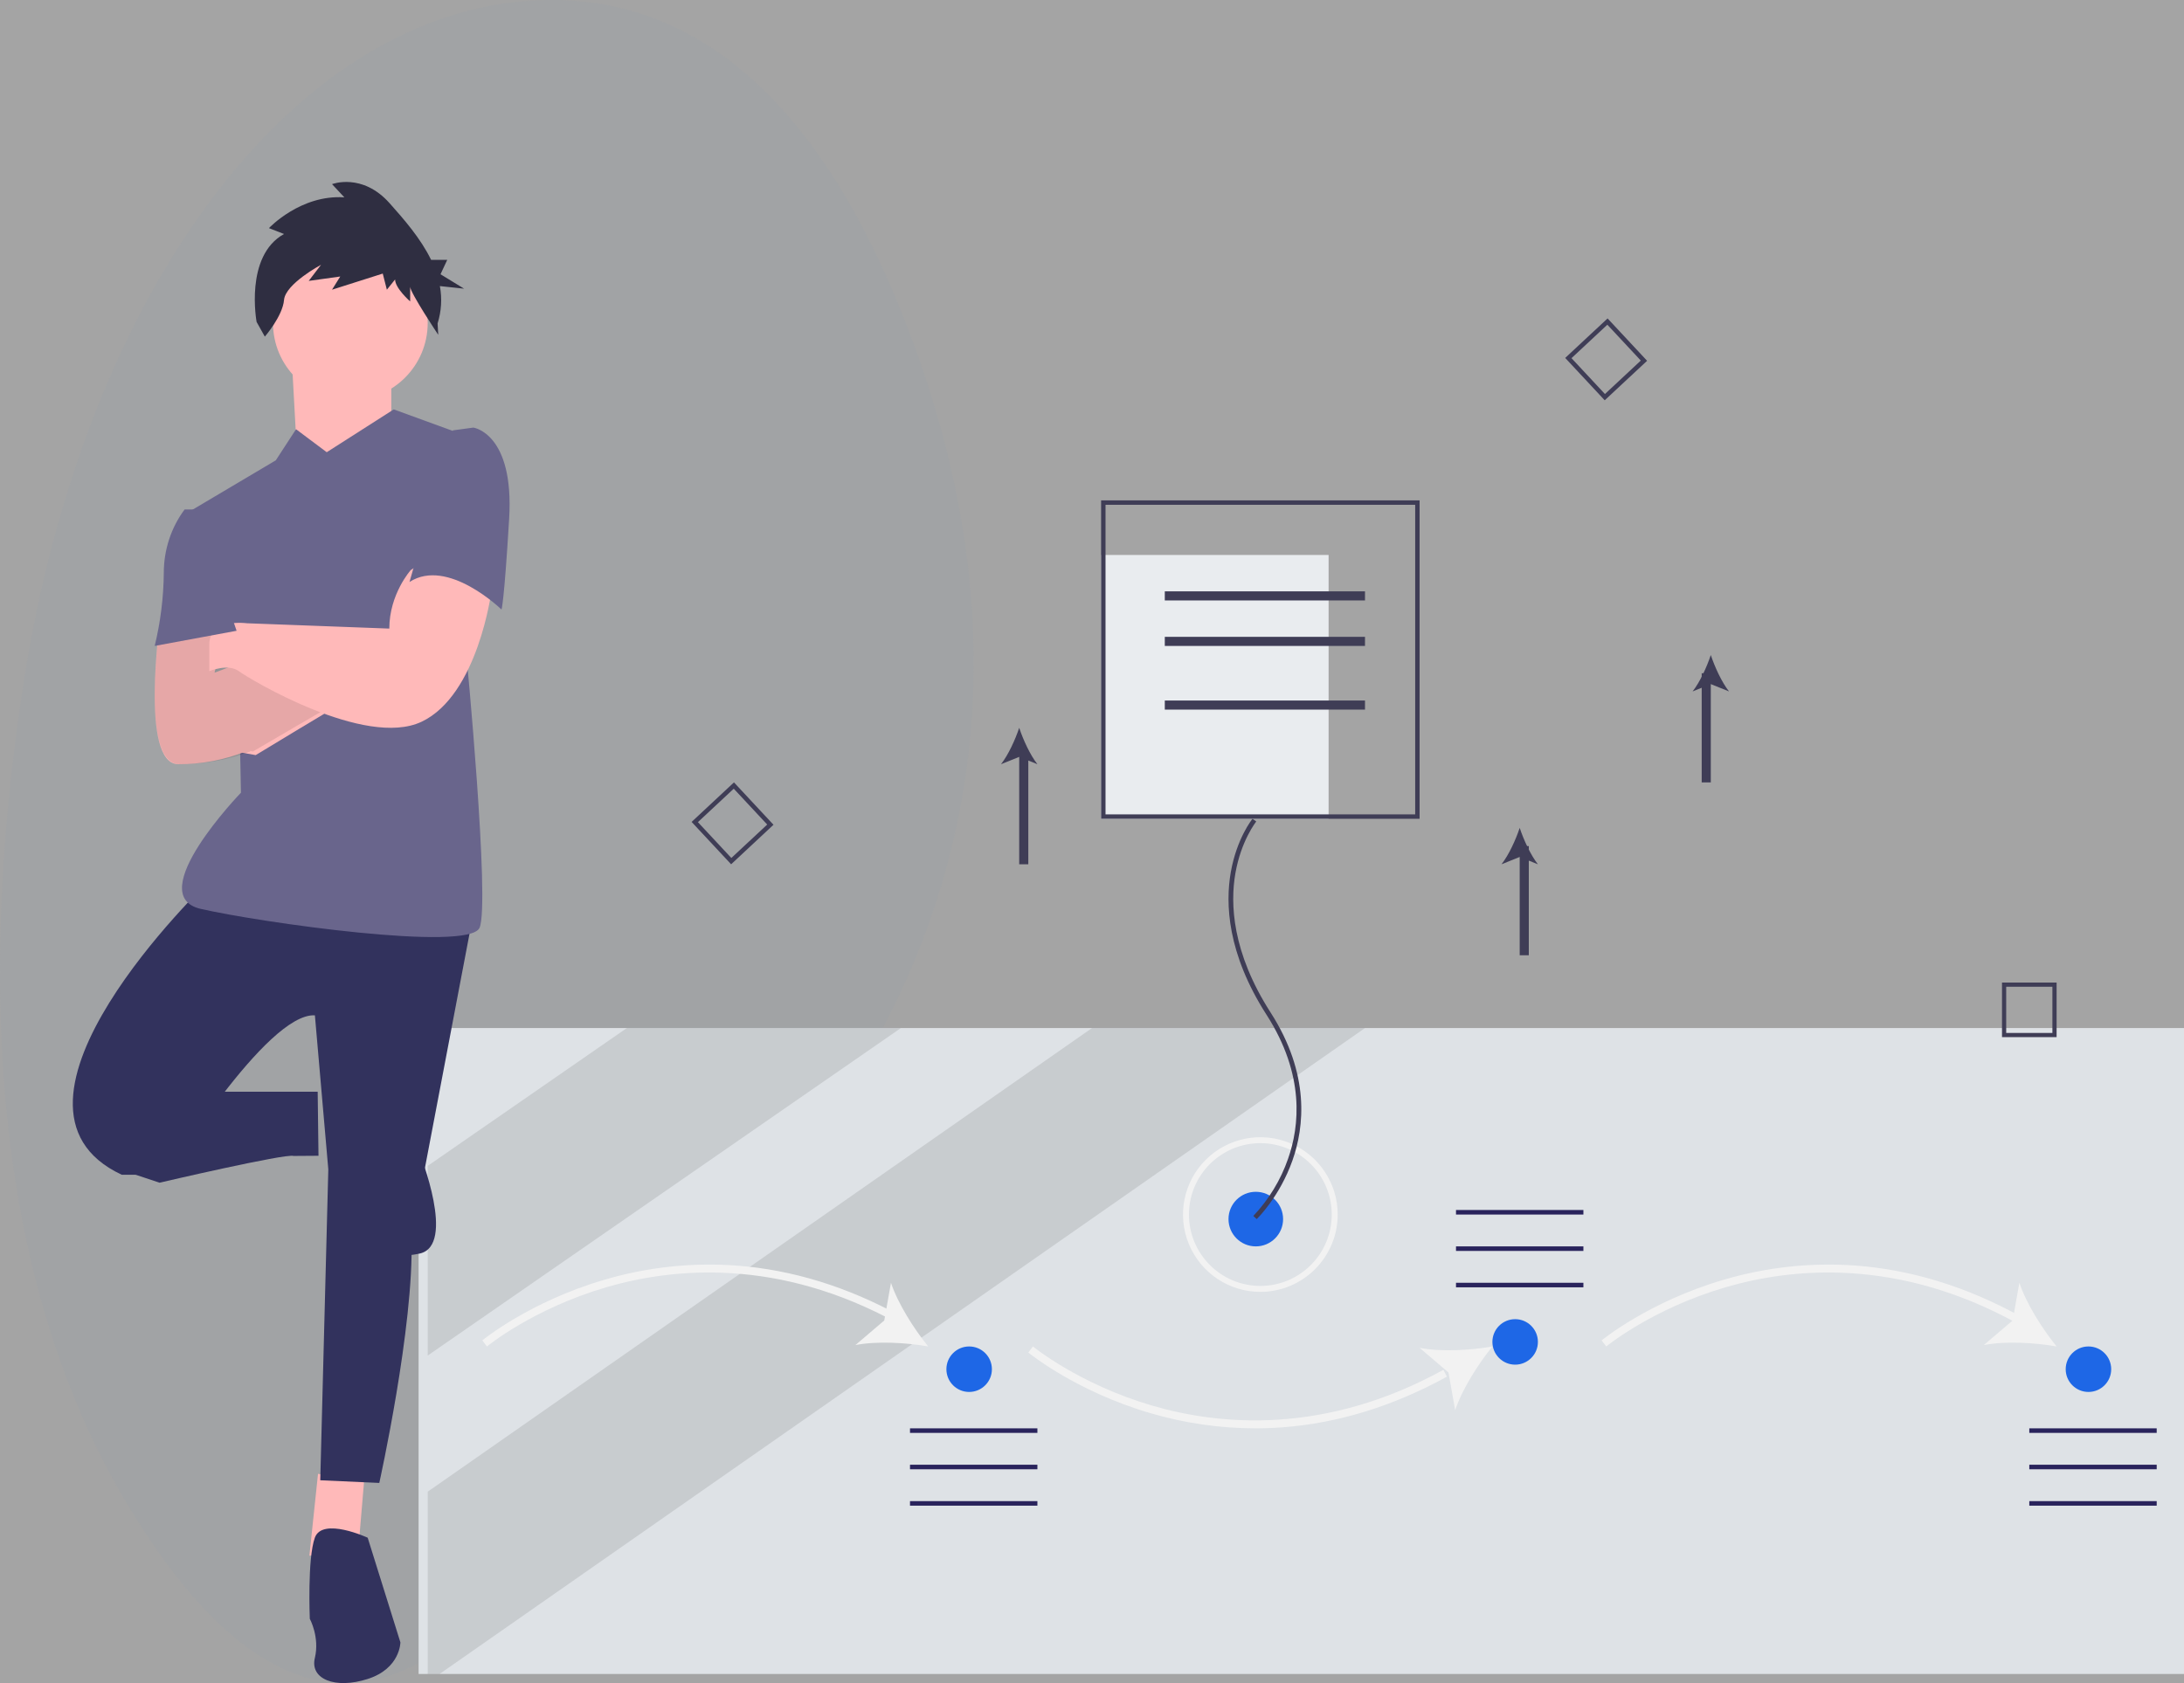 <?xml version="1.0" encoding="UTF-8"?>
<svg width="480px" height="370px" viewBox="0 0 480 370" version="1.1" xmlns="http://www.w3.org/2000/svg" xmlns:xlink="http://www.w3.org/1999/xlink">
    <rect x="0" y="0" width="480" height="370" fill="#808080" stroke="none"/>
    <title>undraw_investment_xv9d</title>
    <g id="Home" stroke="none" stroke-width="1" fill="none" fill-rule="evenodd">
        <g id="Initial-(1440)" transform="translate(-130, -3493)">
            <g id="Flexibility" transform="translate(0, 2345)">
                <polygon id="Rectangle" fill-opacity="0.3" fill="#F6F7F9" points="0 0 1440 0 1440 1636 0 1636"></polygon>
                <g id="Group-9" transform="translate(130, 1148)" fill-rule="nonzero">
                    <g id="undraw_investment_xv9d">
                        <path d="M5.155,150.316 C18.413,64.504 64.223,2.56 117.995,0.076 C146.422,-1.238 176.335,14.281 198.115,68.586 C237.047,165.664 195.722,232.747 166.911,264.624 C152.98,280.037 140.466,298.622 129.649,319.751 C110.188,357.763 72.75,404.998 28.163,330.988 C-4.154,277.345 -3.676,207.475 5.155,150.316 Z" id="Path" fill-opacity="0.1" fill="#8898AA"></path>
                        <rect id="Rectangle" fill="#DEE2E6" x="92" y="226" width="388" height="142"></rect>
                        <polygon id="Path" fill="#000000" opacity="0.1" points="198 226 94 298 94 256.303 137.771 226"></polygon>
                        <polygon id="Path" fill="#000000" opacity="0.1" points="300 226 203.091 293.658 199.621 296.083 96.607 368 94 368 94 327.926 160.379 281.589 162.6 280.037 240.002 226"></polygon>
                        <path d="M107.023,296 L106,294.667 C106.102,294.583 116.354,286.175 132.729,281.367 C142.215,278.556 152.101,277.492 161.94,278.224 C174.142,279.147 186.274,282.892 198,289.354 L197.232,290.861 C171.145,276.483 147.999,278.655 133.175,283.008 C117.115,287.724 107.122,295.918 107.023,296 Z" id="Path" fill="#F2F2F2"></path>
                        <path d="M204,296 C199.117,295.141 192.655,294.782 188,295.696 L194.343,290.287 L195.818,282 C197.342,286.57 200.848,292.108 204,296 Z" id="Path" fill="#F2F2F2"></path>
                        <path d="M275.9,314 C268.064,313.991 260.267,312.857 252.729,310.63 C236.354,305.822 226.102,297.417 226,297.333 L227.023,296 C227.122,296.082 237.164,304.303 253.242,309.009 C268.052,313.344 291.174,315.497 317.232,301.137 L318,302.644 C306.274,309.105 294.142,312.849 281.94,313.772 C279.929,313.924 277.916,314 275.9,314 Z" id="Path" fill="#F2F2F2"></path>
                        <path d="M328,296 C324.849,299.893 321.342,305.43 319.818,310 L318.342,301.712 L312,296.305 C316.655,297.22 323.117,296.86 328,296 Z" id="Path" fill="#F2F2F2"></path>
                        <path d="M353.023,296 L352,294.667 C352.102,294.583 362.354,286.175 378.73,281.366 C388.216,278.556 398.102,277.493 407.94,278.224 C420.142,279.147 432.274,282.892 444,289.354 L443.232,290.861 C417.146,276.484 393.999,278.654 379.175,283.008 C363.115,287.724 353.122,295.918 353.023,296 Z" id="Path" fill="#F2F2F2"></path>
                        <path d="M452,296 C447.117,295.141 440.655,294.782 436,295.696 L442.343,290.287 L443.818,282 C445.342,286.57 448.848,292.108 452,296 Z" id="Path" fill="#F2F2F2"></path>
                        <rect id="Rectangle" fill="#29235C" x="320" y="266" width="28" height="1"></rect>
                        <rect id="Rectangle" fill="#29235C" x="320" y="274" width="28" height="1"></rect>
                        <rect id="Rectangle" fill="#29235C" x="320" y="282" width="28" height="1"></rect>
                        <rect id="Rectangle" fill="#29235C" x="200" y="314" width="28" height="1"></rect>
                        <rect id="Rectangle" fill="#29235C" x="200" y="322" width="28" height="1"></rect>
                        <rect id="Rectangle" fill="#29235C" x="200" y="330" width="28" height="1"></rect>
                        <rect id="Rectangle" fill="#29235C" x="446" y="314" width="28" height="1"></rect>
                        <rect id="Rectangle" fill="#29235C" x="446" y="322" width="28" height="1"></rect>
                        <rect id="Rectangle" fill="#29235C" x="446" y="330" width="28" height="1"></rect>
                        <circle id="Oval" fill="#1E67E6" cx="213" cy="301" r="5"></circle>
                        <circle id="Oval" fill="#1E67E6" cx="333" cy="295" r="5"></circle>
                        <circle id="Oval" fill="#1E67E6" cx="459" cy="301" r="5"></circle>
                        <path d="M160.687,190 L152,180.687 L161.313,172 L170,181.313 L160.687,190 Z M153.385,180.735 L160.735,188.615 L168.615,181.265 L161.265,173.385 L153.385,180.735 Z" id="Shape" fill="#3F3D56"></path>
                        <path d="M352.687,88 L344,78.687 L353.313,70 L362,79.313 L352.687,88 Z M345.385,78.735 L352.735,86.615 L360.615,79.265 L353.265,71.385 L345.385,78.735 Z" id="Shape" fill="#3F3D56"></path>
                        <path d="M452,228 L440,228 L440,216 L452,216 L452,228 Z M440.923,227.077 L451.077,227.077 L451.077,216.923 L440.923,216.923 L440.923,227.077 Z" id="Shape" fill="#3F3D56"></path>
                        <circle id="Oval" fill="#1E67E6" cx="276" cy="268" r="6"></circle>
                        <path d="M277,284 C270.124,284 263.926,279.858 261.295,273.506 C258.663,267.153 260.118,259.842 264.98,254.98 C269.842,250.118 277.153,248.663 283.506,251.295 C289.858,253.926 294,260.124 294,267 C293.989,276.385 286.385,283.989 277,284 L277,284 Z M277,251.308 C268.334,251.308 261.308,258.334 261.308,267 C261.308,275.667 268.334,282.692 277,282.692 C285.667,282.692 292.692,275.667 292.692,267 C292.682,258.338 285.663,251.318 277,251.308 Z" id="Shape" fill="#F2F2F2"></path>
                        <rect id="Rectangle" fill="#E9ECEF" x="242" y="122" width="50" height="58"></rect>
                        <path d="M276.2,268 L275.456,267.317 C278.878,263.667 281.472,259.399 283.079,254.773 C285.609,247.613 286.844,236.304 278.364,223.094 C269.688,209.578 269.297,198.6 270.497,191.77 C271.803,184.339 275.135,180.174 275.277,180 L276.103,180.594 C276.07,180.635 272.767,184.778 271.513,191.987 C270.356,198.643 270.76,209.356 279.254,222.588 C287.951,236.136 286.663,247.759 284.051,255.123 C281.22,263.103 276.404,267.804 276.2,268 Z" id="Path" fill="#3F3D56"></path>
                        <path d="M312,180 L242,180 L242,110 L312,110 L312,180 Z M242.972,179.028 L311.028,179.028 L311.028,110.972 L242.972,110.972 L242.972,179.028 Z" id="Shape" fill="#3F3D56"></path>
                        <rect id="Rectangle" fill="#3F3D56" x="256" y="130" width="44" height="2"></rect>
                        <rect id="Rectangle" fill="#3F3D56" x="256" y="140" width="44" height="2"></rect>
                        <rect id="Rectangle" fill="#3F3D56" x="256" y="154" width="44" height="2"></rect>
                        <polygon id="Path" fill="#FFB9B9" points="69.894 324 68 342 78.737 340.759 80 325.862"></polygon>
                        <path d="M45.62,194 C45.62,194 -5.684,243.062 26.749,258.248 L36.774,258.248 C36.774,258.248 58.593,222.619 69.208,223.204 L72.156,257.08 L70.387,325.416 L83.36,326 C83.36,326 91.027,291.54 90.437,272.265 L104,201.009 L45.62,194 Z" id="Path" fill="#32325D"></path>
                        <path d="M28,257.647 L35.068,260 C35.068,260 62.752,253.529 64.519,254.118 L70,254.08 L69.82,240 L46.26,240 L28,257.647 Z" id="Path" fill="#32325D"></path>
                        <path d="M80.81,338.045 C80.81,338.045 70.854,333.444 69.195,338.045 C67.535,342.645 68.088,355.871 68.088,355.871 C68.088,355.871 70.301,359.897 69.195,364.497 C68.088,369.098 73.619,371.398 80.81,369.098 C88,366.797 88,361.047 88,361.047 L80.81,338.045 Z" id="Path" fill="#32325D"></path>
                        <path d="M87.914,237.552 C87.914,237.552 96.588,232.799 95.968,239.928 C95.349,247.057 92.251,253.591 92.251,253.591 C92.251,253.591 100.306,273.789 92.251,275.571 C84.196,277.353 78,273.195 78,270.225 C78,267.254 87.914,237.552 87.914,237.552 Z" id="Path" fill="#32325D"></path>
                        <polygon id="Path" fill="#FFB9B9" points="64 76.555 65.158 97.667 75 106 86 91 86 76"></polygon>
                        <path d="M71.81,99.413 L65.064,94.36 L60.614,101.195 L40.58,113.076 L52.365,143.966 L52.954,174.262 C52.954,174.262 31.153,196.835 44.116,199.805 C57.079,202.775 103.039,209.31 105.396,203.963 C107.753,198.617 102.45,143.372 102.45,143.372 L104.218,96.443 L86.541,90 L71.81,99.413 Z" id="Path" fill="#69658C"></path>
                        <path d="M35.213,136.188 C35.213,136.188 30.659,168 39.198,168 C44.27,168.017 49.297,167.064 54,165.193 L47.168,147.789 L50.015,136 L35.213,136.188 Z" id="Path" fill="#FFB9B9"></path>
                        <path d="M49.809,164.872 L56.199,166 C56.199,166 74.789,154.718 75.951,154.154 C77.113,153.59 57.361,144 57.361,144 L44,149.077 L49.809,164.872 Z" id="Path" fill="#FFB9B9"></path>
                        <path d="M56.808,143.298 L48.171,146.47 L50.827,136 L35.275,136.188 C35.275,136.188 30.489,168 39.462,168 C44.79,168.017 50.072,167.064 55.014,165.193 L54.969,165.083 L55.612,165.193 C55.612,165.193 74.753,153.965 75.949,153.403 C77.146,152.842 56.808,143.298 56.808,143.298 Z" id="Path" fill="#000000" opacity="0.1"></path>
                        <circle id="Oval" fill="#FFB9B9" cx="77" cy="71" r="17"></circle>
                        <path d="M62.424,51.44 L59.11,50.151 C59.11,50.151 66.04,42.738 75.683,43.383 L72.971,40.482 C72.971,40.482 79.601,37.904 85.627,44.672 C88.796,48.23 92.461,52.412 94.746,57.123 L98.296,57.123 L96.815,60.292 L102,63.461 L96.678,62.892 C97.182,65.628 97.009,68.441 96.174,71.099 L96.317,73.604 C96.317,73.604 90.147,64.331 90.147,63.042 L90.147,66.265 C90.147,66.265 86.833,63.365 86.833,61.431 L85.025,63.687 L84.121,60.142 L72.971,63.687 L74.779,60.786 L67.849,61.753 L70.561,58.208 C70.561,58.208 62.726,62.398 62.424,65.943 C62.123,69.488 58.206,74 58.206,74 L56.398,70.777 C56.398,70.777 53.686,56.274 62.424,51.44 Z" id="Path" fill="#2F2E41"></path>
                        <path d="M90.286,125.311 C90.286,125.311 85.562,130.578 85.562,138.185 L54.267,137.015 C54.267,137.015 46,135.845 46,141.697 L46,147.549 C46,147.549 50.133,145.793 52.495,147.549 C54.857,149.304 80.248,164.52 92.648,158.668 C105.048,152.816 108,129.993 108,129.993 C108,129.993 96.781,120.629 90.286,125.311 Z" id="Path" fill="#FFB9B9"></path>
                        <path d="M99.547,94.606 L104.04,94 C104.04,94 113.026,95.212 111.903,114 C110.78,132.788 110.218,134 110.218,134 C110.218,134 98.424,122.485 90,127.939 L99.547,94.606 Z" id="Path" fill="#69658C"></path>
                        <path d="M42.857,112 L40.571,112 C37.61,115.967 35.999,120.879 36,125.939 C35.948,131.359 35.276,136.752 34,142 L52,138.667 L42.857,112 Z" id="Path" fill="#69658C"></path>
                        <rect id="Rectangle" fill="#3F3D56" x="334" y="186" width="2" height="24"></rect>
                        <path d="M334,182 C334.886,184.658 336.398,187.956 338,190 L334,188.39 L330,190 C331.602,187.956 333.114,184.658 334,182 Z" id="Path" fill="#3F3D56"></path>
                        <rect id="Rectangle" fill="#3F3D56" x="224" y="166" width="2" height="24"></rect>
                        <path d="M224,160 C224.886,162.658 226.398,165.956 228,168 L224,166.39 L220,168 C221.602,165.956 223.114,162.658 224,160 Z" id="Path" fill="#3F3D56"></path>
                        <rect id="Rectangle" fill="#3F3D56" x="374" y="148" width="2" height="24"></rect>
                        <path d="M376,144 C376.886,146.658 378.398,149.956 380,152 L376,150.39 L372,152 C373.602,149.956 375.114,146.658 376,144 Z" id="Path" fill="#3F3D56"></path>
                    </g>
                </g>
            </g>
        </g>
    </g>
</svg>